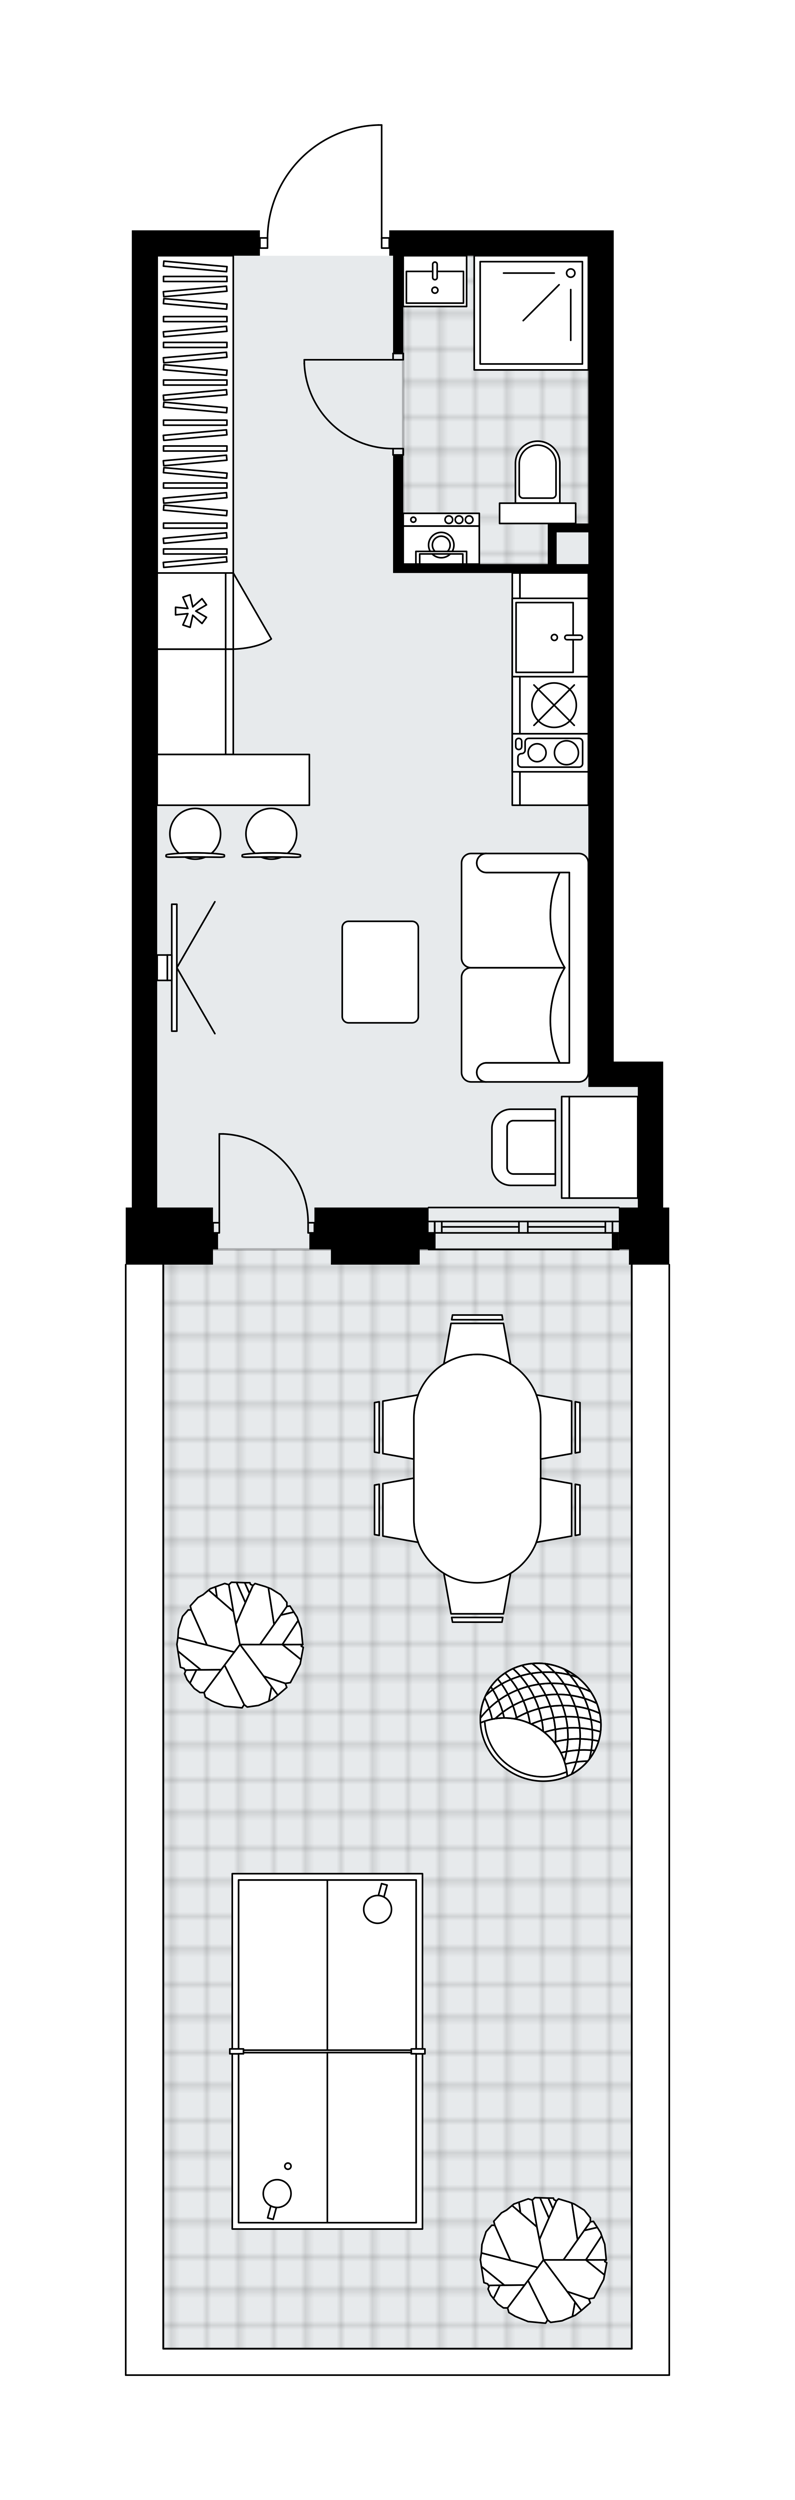 <ns0:svg xmlns:ns0="http://www.w3.org/2000/svg" xmlns:ns1="http://www.w3.org/1999/xlink" height="2000px" id="Layer_1" style="enable-background:new 0 0 636.42 2000;" version="1.1" viewBox="0 0 636.42 2000" width="636.42px" x="0px" y="0px" xml:space="preserve">
<ns0:style type="text/css">
	.st0{fill:none;}
	.st1{opacity:0.25;fill:none;stroke:#000000;stroke-width:0.4;stroke-miterlimit:10;}
	.st2{fill:#FFFFFF;}
	.st3{fill:#E7EAEC;}
	
		.st4{fill:url(#SVGID_1_);stroke:#000000;stroke-width:2;stroke-linecap:round;stroke-linejoin:round;stroke-miterlimit:10;stroke-opacity:0.25;}
	
		.st5{fill:url(#SVGID_00000130642887390460467170000002164246453335310478_);stroke:#000000;stroke-width:2;stroke-linecap:round;stroke-linejoin:round;stroke-miterlimit:10;stroke-opacity:0.25;}
	.st6{fill:none;stroke:#000000;stroke-width:1.3;stroke-linecap:round;stroke-linejoin:round;stroke-miterlimit:10;}
	.st7{fill:#FFFFFF;stroke:#000000;stroke-width:1.3;stroke-linecap:round;stroke-linejoin:round;stroke-miterlimit:10;}
	.st8{fill:none;stroke:#000000;stroke-width:1.3;stroke-linecap:round;stroke-linejoin:round;}
	.st9{fill:none;stroke:#000000;stroke-width:1.3;stroke-linecap:round;stroke-linejoin:round;stroke-dasharray:10.157,10.157;}
	.st10{fill:none;stroke:#000000;stroke-width:1.3;stroke-linecap:round;stroke-linejoin:round;stroke-dasharray:10.519,10.519;}
	.st11{font-family:'Arial-BoldMT';}
	.st12{font-size:53.21px;}
	.st13{font-size:55.498px;}
	.st14{font-family:'ArialMT';}
	.st15{font-size:40px;}
</ns0:style>
<ns0:pattern height="14.57" id="New_Pattern_Swatch_2" patternUnits="userSpaceOnUse" style="overflow:visible;" viewBox="7.49 -22.06 14.57 14.57" width="14.57" x="-4248.79" y="1218.3">
	<ns0:g>
		<ns0:rect class="st0" height="14.57" width="14.57" x="7.49" y="-22.06" />
		<ns0:g>
			<ns0:rect class="st1" height="7.29" width="7.29" x="14.77" y="-7.49" />
		</ns0:g>
		<ns0:g>
			<ns0:rect class="st1" height="7.29" width="7.29" x="0.2" y="-7.49" />
		</ns0:g>
		<ns0:g>
			<ns0:rect class="st1" height="7.29" width="7.29" x="22.06" y="-14.77" />
		</ns0:g>
		<ns0:g>
			<ns0:rect class="st1" height="7.29" width="7.29" x="7.49" y="-14.77" />
			<ns0:rect class="st1" height="7.29" width="7.29" x="14.77" y="-22.06" />
		</ns0:g>
		<ns0:g>
			<ns0:rect class="st1" height="7.29" width="7.29" x="0.2" y="-22.06" />
		</ns0:g>
		<ns0:g>
			<ns0:rect class="st1" height="7.29" width="7.29" x="22.06" y="-29.35" />
		</ns0:g>
		<ns0:g>
			<ns0:rect class="st1" height="7.29" width="7.29" x="7.49" y="-29.35" />
		</ns0:g>
	</ns0:g>
</ns0:pattern>
<ns0:path class="st2" d="M536.42,1899.99  C536.42,1899.99,536.42,1899.99,536.42,1899.99C536.42,1899.99,536.42,1900,536.42,1899.99v0.01c0,0.36-0.29,0.65-0.65,0.65  c-0.01,0-0.03-0.01-0.04-0.01H100.69c-0.01,0-0.02,0.01-0.04,0.01c-0.36,0-0.65-0.29-0.65-0.65v-888.34c0-0.36,0.29-0.65,0.65-0.65  c0,0,0,0,0,0v-45.05h4.87v-761.4v-20.3h61.93h40.61v5.44h5.48c0.42-23.46,9.59-45.58,25.97-62.45  c16.77-17.27,39.26-27.18,63.33-27.89c0.01,0,0.01,0,0.02,0h2.66c0.36,0,0.65,0.29,0.65,0.65v89.69h5.44v-5.44H491.3v20.3v644.66  h19.29h20.3v116.75h4.87v33.52h0v11.53c0.36,0,0.65,0.29,0.65,0.65V1899.99z" id="background" />
<ns0:g id="floor">
	<ns0:polygon class="st3" points="471.01,869.56 471.01,204.61 125.83,204.61 125.83,869.56 125.83,966.01 471.01,966.01 510.6,966.01    510.6,869.56  " />
	<ns0:rect class="st3" height="919.03" width="375.02" x="130.7" y="959.83" />
	<ns0:pattern id="SVGID_1_" patternTransform="matrix(3.581 0 0 3.634 8907.8 18773.455)" ns1:href="#New_Pattern_Swatch_2">
	</ns0:pattern>
	<ns0:polygon class="st4" points="443.71,422.37 471,422.37 471,204.61 322.78,204.61 322.78,451.3 443.71,451.3  " />
	
		<ns0:pattern id="SVGID_00000155111320296456161550000012609940065618046141_" patternTransform="matrix(3.581 0 0 3.634 8907.8 18773.455)" ns1:href="#New_Pattern_Swatch_2">
	</ns0:pattern>
	
		<ns0:rect height="879.37" style="fill:url(#SVGID_00000155111320296456161550000012609940065618046141_);stroke:#000000;stroke-width:2;stroke-linecap:round;stroke-linejoin:round;stroke-miterlimit:10;stroke-opacity:0.25;" width="375.02" x="130.7" y="999.48" />
	<ns0:g id="LWPOLYLINE_00000043423845398496019030000007467396611585077645_">
		<ns0:line class="st6" x1="535.77" x2="535.77" y1="1900" y2="1011.66" />
	</ns0:g>
	<ns0:g id="LWPOLYLINE_00000038376264885969688220000002234150956865320353_">
		<ns0:polyline class="st6" points="505.72,1011.66 505.72,1878.85 130.7,1878.85 130.7,1011.66   " />
	</ns0:g>
	<ns0:g id="LWPOLYLINE_00000114039008744587637120000005922487160171390624_">
		<ns0:line class="st6" x1="100.65" x2="100.65" y1="1011.66" y2="1900" />
	</ns0:g>
	<ns0:g id="LWPOLYLINE_00000011710110796911645200000009257494247837734834_">
		<ns0:line class="st6" x1="535.77" x2="100.66" y1="1899.99" y2="1899.99" />
	</ns0:g>
	<ns0:g id="LWPOLYLINE_00000178171737645162355230000018222376680065729947_">
		<ns0:rect class="st6" height="5.08" width="8.12" x="314.66" y="282.73" />
	</ns0:g>
	<ns0:g id="LWPOLYLINE_00000065770230734927369080000015754625131953117073_">
		<ns0:rect class="st6" height="5.08" width="8.12" x="314.66" y="358.87" />
	</ns0:g>
	<ns0:g id="LINE_00000150808531005546898960000005712910033834119356_">
		<ns0:line class="st6" x1="314.66" x2="322.78" y1="282.73" y2="282.73" />
	</ns0:g>
	<ns0:g id="LINE_00000133486859393572718630000008205451255571775134_">
		<ns0:line class="st6" x1="314.66" x2="322.78" y1="363.94" y2="363.94" />
	</ns0:g>
	<ns0:g id="LINE_00000078767273879339608110000007013290705310207877_">
		<ns0:line class="st6" x1="314.66" x2="243.59" y1="287.8" y2="287.8" />
	</ns0:g>
	<ns0:g id="ARC_00000065049228753167067520000004279710092822989704_">
		<ns0:path class="st6" d="M314.66,358.87c-38.06-0.03-69.37-29.99-71.06-68.02" />
	</ns0:g>
	<ns0:g id="LINE_00000003806696461001388430000009686432548315762818_">
		<ns0:line class="st6" x1="243.59" x2="243.59" y1="287.8" y2="290.85" />
	</ns0:g>
	<ns0:g id="LWPOLYLINE_00000124139035720261490250000008379982940928261006_">
		<ns0:rect class="st6" height="8.12" width="6.09" x="208.06" y="190.34" />
	</ns0:g>
	<ns0:g id="LWPOLYLINE_00000157270510210834152930000007202461333901228456_">
		<ns0:rect class="st6" height="8.12" width="6.09" x="305.52" y="190.34" />
	</ns0:g>
	<ns0:g id="LWPOLYLINE_00000170248877602922370620000009351631119934579853_">
		<ns0:path class="st6" d="M302.86,100c-49.41,1.46-88.71,41.94-88.71,91.37" />
	</ns0:g>
	<ns0:g id="LINE_00000179633719930710327500000001322308790445801601_">
		<ns0:line class="st6" x1="305.52" x2="305.52" y1="191.37" y2="100" />
	</ns0:g>
	<ns0:g id="LINE_00000063594183871781171070000003278338222827743898_">
		<ns0:line class="st6" x1="305.52" x2="302.86" y1="100" y2="100" />
	</ns0:g>
	<ns0:g id="LWPOLYLINE_00000057146840046360557670000006126533603585958319_">
		<ns0:rect class="st6" height="8.12" width="5.08" x="170.5" y="978.14" />
	</ns0:g>
	<ns0:g id="LWPOLYLINE_00000027600267475864622170000017153817847674949784_">
		<ns0:rect class="st6" height="8.12" width="5.08" x="246.64" y="978.14" />
	</ns0:g>
	<ns0:g id="LINE_00000033365451373068871280000006440750304712638630_">
		<ns0:line class="st6" x1="170.5" x2="170.5" y1="978.14" y2="986.26" />
	</ns0:g>
	<ns0:g id="LINE_00000017477388367320591280000001704615697334820521_">
		<ns0:line class="st6" x1="251.71" x2="251.71" y1="978.14" y2="986.26" />
	</ns0:g>
	<ns0:g id="LINE_00000063615767663142659140000005314818437085821613_">
		<ns0:line class="st6" x1="175.57" x2="175.57" y1="978.14" y2="907.08" />
	</ns0:g>
	<ns0:g id="ARC_00000003104708941434492090000009639547488066355631_">
		<ns0:path class="st6" d="M178.62,907.08c38.03,1.69,67.99,33,68.02,71.06" />
	</ns0:g>
	<ns0:g id="LINE_00000044179048841269095280000017250537437117563280_">
		<ns0:line class="st6" x1="175.57" x2="178.62" y1="907.08" y2="907.08" />
	</ns0:g>
	<ns0:g id="LINE_00000002345872031383634160000016897317623747166648_">
		<ns0:line class="st6" x1="343.08" x2="495.36" y1="965.96" y2="965.96" />
	</ns0:g>
	<ns0:g id="LINE_00000033330228258246810830000012240200731275662982_">
		<ns0:line class="st6" x1="495.36" x2="422.53" y1="986.26" y2="986.26" />
	</ns0:g>
	<ns0:g id="LINE_00000108284162497718674570000008362804169085251756_">
		<ns0:line class="st6" x1="415.42" x2="343.08" y1="986.26" y2="986.26" />
	</ns0:g>
	<ns0:g id="LINE_00000067936282017376379200000016497982975109142145_">
		<ns0:line class="st6" x1="347.98" x2="347.98" y1="977.13" y2="986.26" />
	</ns0:g>
	<ns0:g id="LINE_00000023966341896673169600000017939706358140008589_">
		<ns0:line class="st6" x1="490.29" x2="490.29" y1="977.13" y2="986.26" />
	</ns0:g>
	<ns0:g id="LINE_00000174571709704734173380000007036881198199980935_">
		<ns0:line class="st6" x1="495.36" x2="422.53" y1="977.13" y2="977.13" />
	</ns0:g>
	<ns0:g id="LINE_00000016793614825960676570000009549249013283882635_">
		<ns0:line class="st6" x1="415.42" x2="343.08" y1="977.13" y2="977.13" />
	</ns0:g>
	<ns0:g id="LINE_00000075146516945686756480000017621416044089572493_">
		<ns0:line class="st6" x1="415.42" x2="353.66" y1="981.44" y2="981.44" />
	</ns0:g>
	<ns0:g id="LINE_00000144308833950184496570000016431901267193432740_">
		<ns0:line class="st6" x1="484.6" x2="422.53" y1="981.44" y2="981.44" />
	</ns0:g>
	<ns0:g id="LINE_00000119096057149285243600000017224787045269423784_">
		<ns0:line class="st6" x1="484.6" x2="484.6" y1="986.26" y2="977.13" />
	</ns0:g>
	<ns0:g id="LINE_00000068677088369350238450000016532802997138293379_">
		<ns0:line class="st6" x1="347.98" x2="347.98" y1="977.13" y2="986.26" />
	</ns0:g>
	<ns0:g id="LINE_00000153672542631426013660000000357672392245267082_">
		<ns0:line class="st6" x1="353.66" x2="353.66" y1="986.26" y2="977.13" />
	</ns0:g>
	<ns0:g id="LINE_00000183215607034465812560000010330171148870839430_">
		<ns0:line class="st6" x1="422.53" x2="422.53" y1="977.13" y2="986.26" />
	</ns0:g>
	<ns0:g id="LINE_00000012454733975198216210000007415699924445984957_">
		<ns0:line class="st6" x1="422.53" x2="415.42" y1="986.26" y2="986.26" />
	</ns0:g>
	<ns0:g id="LINE_00000142140070350219875270000007688134180689717893_">
		<ns0:line class="st6" x1="415.42" x2="415.42" y1="986.26" y2="977.13" />
	</ns0:g>
	<ns0:g id="LINE_00000166652387400768806450000006024826098598504354_">
		<ns0:line class="st6" x1="415.42" x2="422.53" y1="977.13" y2="977.13" />
	</ns0:g>
	<ns0:g id="LINE_00000098925361135161872080000005058481457606829977_">
		<ns0:line class="st6" x1="495.36" x2="343.08" y1="999.48" y2="999.48" />
	</ns0:g>
	<ns0:path d="M535.77,965.96h-4.87V849.21h-20.3H491.3V204.56v-20.3H311.61v20.3h3.05v78.17h8.12v-78.17H471v214.21h-25.38h-7.11v32.49   H322.78v-87.31h-8.12v87.31v7.11H471v411.16h20.3h19.29v96.44h-15.23v33.52h8.12v12.18h32.28v-12.18h0V965.96z M471,451.25h-25.38   v-25.38H471V451.25z" />
	<ns0:rect height="13.18" width="5.58" x="489.78" y="986.28" />
	<ns0:polygon points="343.08,965.96 251.71,965.96 251.71,986.26 247.65,986.26 247.65,999.48 251.71,999.48 264.91,999.48    264.91,1011.66 335.98,1011.66 335.98,999.48 343.08,999.48 348.67,999.48 348.67,986.28 343.08,986.28  " />
	<ns0:polygon points="105.52,184.25 105.52,204.56 105.52,965.96 100.65,965.96 100.65,1011.66 170.5,1011.66 170.5,999.48    174.56,999.48 174.56,986.26 170.5,986.26 170.5,965.96 125.83,965.96 125.83,204.56 167.45,204.56 208.06,204.56 208.06,184.25    167.45,184.25  " />
</ns0:g>
<ns0:g id="mebel">
	<ns0:g>
		<ns0:g>
			<ns0:g>
				<ns0:g>
					<ns0:path class="st7" d="M444.56,939.12h-33.5c-2.8,0-5.08-2.27-5.08-5.08v-32.49c0-2.8,2.27-5.08,5.08-5.08h33.5v-9.14h-35.54       c-8.4,0-15.22,6.81-15.22,15.22v30.48c0,8.4,6.81,15.22,15.22,15.22h35.54V939.12z" />
				</ns0:g>
				<ns0:path class="st7" d="M405.98,901.56v32.49c0,2.8,2.27,5.08,5.08,5.08h33.5v-42.64h-33.5      C408.25,896.48,405.98,898.76,405.98,901.56z" />
			</ns0:g>
		</ns0:g>
		<ns0:g>
			
				<ns0:rect class="st7" height="54.82" transform="matrix(-3.372965e-11 1 -1 -3.372965e-11 1400.936 434.668)" width="81.22" x="442.53" y="890.39" />
			
				<ns0:rect class="st7" height="6.09" transform="matrix(-3.372965e-11 1 -1 -3.372965e-11 1370.48 465.124)" width="81.22" x="412.07" y="914.76" />
		</ns0:g>
	</ns0:g>
	<ns0:g>
		<ns0:g>
			
				<ns0:rect class="st7" height="54.82" transform="matrix(-1.278400e-09 1 -1 -1.278400e-09 714.65 408.173)" width="84.26" x="111.11" y="534" />
			
				<ns0:rect class="st7" height="6.09" transform="matrix(-8.245486e-10 1 -1 -8.245486e-10 745.107 377.717)" width="84.26" x="141.56" y="558.37" />
		</ns0:g>
	</ns0:g>
	<ns0:g>
		<ns0:rect class="st7" height="253.8" width="60.91" x="125.83" y="204.57" />
		<ns0:g>
			<ns0:rect class="st7" height="4.03" width="50.76" x="130.9" y="221.16" />
			
				<ns0:rect class="st7" height="4.03" transform="matrix(0.996 0.087 -0.087 0.996 19.174 -12.81)" width="50.76" x="130.9" y="211.16" />
			
				<ns0:rect class="st7" height="4.03" transform="matrix(0.996 0.087 -0.087 0.996 21.788 -12.696)" width="50.76" x="130.9" y="241.14" />
			
				<ns0:rect class="st7" height="4.03" transform="matrix(0.996 -0.087 0.087 0.996 -19.727 14.508)" width="50.76" x="130.9" y="231.15" />
			<ns0:rect class="st7" height="4.03" width="50.76" x="130.9" y="253.25" />
			<ns0:rect class="st7" height="4.03" width="50.76" x="130.9" y="273.91" />
			
				<ns0:rect class="st7" height="4.03" transform="matrix(0.996 -0.087 0.087 0.996 -22.524 14.63)" width="50.76" x="130.9" y="263.25" />
			<ns0:rect class="st7" height="4.03" width="50.76" x="130.9" y="304.01" />
			
				<ns0:rect class="st7" height="4.03" transform="matrix(0.996 0.087 -0.087 0.996 26.396 -12.495)" width="50.76" x="130.9" y="294.02" />
			
				<ns0:rect class="st7" height="4.03" transform="matrix(0.996 -0.087 0.087 0.996 -24.335 14.71)" width="50.76" x="130.9" y="284.02" />
			
				<ns0:rect class="st7" height="4.03" transform="matrix(0.996 0.087 -0.087 0.996 29.009 -12.38)" width="50.76" x="130.9" y="324" />
			
				<ns0:rect class="st7" height="4.03" transform="matrix(0.996 -0.087 0.087 0.996 -26.948 14.824)" width="50.76" x="130.9" y="314" />
			<ns0:rect class="st7" height="4.03" width="50.76" x="130.9" y="336.11" />
			<ns0:rect class="st7" height="4.03" width="50.76" x="130.9" y="356.77" />
			
				<ns0:rect class="st7" height="4.03" transform="matrix(0.996 -0.087 0.087 0.996 -29.746 14.946)" width="50.76" x="130.9" y="346.1" />
			<ns0:rect class="st7" height="4.03" width="50.76" x="130.9" y="386.38" />
			
				<ns0:rect class="st7" height="4.03" transform="matrix(0.996 0.087 -0.087 0.996 33.575 -12.181)" width="50.76" x="130.9" y="376.39" />
			
				<ns0:rect class="st7" height="4.03" transform="matrix(0.996 -0.087 0.087 0.996 -31.514 15.023)" width="50.76" x="130.9" y="366.39" />
			
				<ns0:rect class="st7" height="4.03" transform="matrix(0.996 0.087 -0.087 0.996 36.188 -12.067)" width="50.76" x="130.9" y="406.37" />
			
				<ns0:rect class="st7" height="4.03" transform="matrix(0.996 -0.087 0.087 0.996 -34.127 15.137)" width="50.76" x="130.9" y="396.37" />
			<ns0:rect class="st7" height="4.03" width="50.76" x="130.9" y="418.48" />
			<ns0:rect class="st7" height="4.03" width="50.76" x="130.9" y="439.14" />
			
				<ns0:rect class="st7" height="4.03" transform="matrix(0.996 -0.087 0.087 0.996 -36.925 15.259)" width="50.76" x="130.9" y="428.47" />
			
				<ns0:rect class="st7" height="4.03" transform="matrix(0.996 -0.087 0.087 0.996 -38.604 15.332)" width="50.76" x="130.9" y="447.74" />
		</ns0:g>
	</ns0:g>
	<ns0:g>
		
			<ns0:rect class="st7" height="54.82" transform="matrix(-1.836970e-16 1 -1 -1.836970e-16 994.845 107.673)" width="185.78" x="350.69" y="523.85" />
		
			<ns0:rect class="st7" height="6.09" transform="matrix(-1.836970e-16 1 -1 -1.836970e-16 964.389 138.129)" width="185.78" x="320.24" y="548.21" />
	</ns0:g>
	<ns0:g>
		<ns0:path class="st7" d="M389.27,850.26L389.27,850.26c-4.21,0-7.61,3.41-7.61,7.61v0c0,4.21,3.41,7.61,7.61,7.61l0,0h-12.15    c-4.22,0-7.64-3.42-7.64-7.64v-76.08c0-4.21,3.44-7.65,7.65-7.65l75.04,0c0,0-23.1,34.34-4.05,76.14H389.27z" />
		<ns0:path class="st7" d="M389.27,697.98L389.27,697.98c-4.21,0-7.61-3.41-7.61-7.61l0,0c0-4.21,3.41-7.61,7.61-7.61l0,0h-12.15    c-4.22,0-7.64,3.42-7.64,7.64v76.08c0,4.21,3.44,7.65,7.65,7.65l75.04,0c0,0-23.1-34.34-4.05-76.14H389.27z" />
		<ns0:path class="st7" d="M463.38,865.49h-74.11c-4.21,0-7.61-3.41-7.61-7.61l0,0c0-4.21,3.41-7.61,7.61-7.61h66.5V697.98h-66.5    c-4.21,0-7.61-3.41-7.61-7.61v0c0-4.21,3.41-7.61,7.61-7.61h74.11c4.21,0,7.61,3.41,7.61,7.61v167.51    C471,862.06,467.57,865.49,463.38,865.49z" />
		<ns0:path class="st7" d="M448.12,697.98c-19.05,41.8,4.05,76.14,4.05,76.14v0c0,0-23.1,34.34-4.05,76.14h7.65V697.98L448.12,697.98z" />
	</ns0:g>
	<ns0:g>
		<ns0:g>
			<ns0:g id="LINE_00000021842049281264317350000011916151822116411302_">
				<ns0:path class="st7" d="M196.09,683.38c12.29-1.54,29.93-1.54,42.22,0c1.42,0.18,2.24,0.45,2.24,0.73v0.07v1      c0,0.3-1.59,0.55-3.55,0.55c-13.16-0.21-26.43-0.21-39.59,0c-1.96,0-3.55-0.25-3.55-0.55v-1v-0.07      C193.85,683.83,194.67,683.56,196.09,683.38z" />
			</ns0:g>
			<ns0:g>
				<ns0:path class="st7" d="M209.16,685.64c2.47,1.06,5.18,1.66,8.04,1.66s5.57-0.6,8.04-1.66C219.87,685.6,214.52,685.6,209.16,685.64      z" />
				<ns0:path class="st7" d="M204.26,682.65c8.28-0.54,17.59-0.54,25.86,0c4.5-3.72,7.37-9.35,7.37-15.65c0-11.21-9.09-20.3-20.3-20.3      c-11.21,0-20.3,9.09-20.3,20.3C196.89,673.29,199.76,678.92,204.26,682.65z" />
			</ns0:g>
		</ns0:g>
		<ns0:g>
			<ns0:g id="LINE_00000109713721753923462310000001914811971804977798_">
				<ns0:path class="st7" d="M135.18,683.38c12.29-1.54,29.93-1.54,42.22,0c1.42,0.18,2.24,0.45,2.24,0.73v0.07v1      c0,0.3-1.59,0.55-3.55,0.55c-13.16-0.21-26.43-0.21-39.59,0c-1.96,0-3.55-0.25-3.55-0.55v-1v-0.07      C132.93,683.83,133.76,683.56,135.18,683.38z" />
			</ns0:g>
			<ns0:g>
				<ns0:path class="st7" d="M148.25,685.64c2.47,1.06,5.18,1.66,8.04,1.66c2.86,0,5.57-0.6,8.04-1.66      C158.96,685.6,153.61,685.6,148.25,685.64z" />
				<ns0:path class="st7" d="M143.35,682.65c8.28-0.54,17.59-0.54,25.86,0c4.5-3.72,7.37-9.35,7.37-15.65c0-11.21-9.09-20.3-20.3-20.3      c-11.21,0-20.3,9.09-20.3,20.3C135.98,673.29,138.85,678.92,143.35,682.65z" />
			</ns0:g>
		</ns0:g>
		
			<ns0:rect class="st7" height="40.61" transform="matrix(-1 -8.983360e-11 8.983360e-11 -1 373.481 1247.694)" width="121.82" x="125.83" y="603.54" />
	</ns0:g>
	<ns0:g>
		<ns0:g>
			<ns0:g id="LINE_00000118378966015681028350000001488113391672785037_">
				<ns0:line class="st7" x1="141.56" x2="172.02" y1="774.12" y2="721.37" />
			</ns0:g>
			<ns0:g id="LINE_00000144323973318653190510000013991901262448297132_">
				<ns0:line class="st7" x1="141.56" x2="172.02" y1="774.12" y2="826.87" />
			</ns0:g>
		</ns0:g>
		
			<ns0:rect class="st7" height="101.52" transform="matrix(-1 -1.224647e-16 1.224647e-16 -1 279.066 1548.233)" width="4.06" x="137.5" y="723.36" />
		<ns0:rect class="st7" height="20.3" width="3.55" x="133.95" y="763.96" />
		
			<ns0:rect class="st7" height="20.3" transform="matrix(-1 -1.224647e-16 1.224647e-16 -1 259.777 1548.233)" width="8.12" x="125.83" y="763.96" />
	</ns0:g>
	<ns0:g>
		<ns0:path class="st7" d="M334.88,813.2v-71.18c0-2.77-2.25-5.02-5.02-5.02h-50.87c-2.77,0-5.02,2.25-5.02,5.02v71.18    c0,2.77,2.25,5.02,5.02,5.02h50.87C332.63,818.22,334.88,815.97,334.88,813.2z" />
	</ns0:g>
	<ns0:g id="LWPOLYLINE_00000155144603635355957870000012090505339905141657_">
		<ns0:rect class="st7" height="30.46" width="60.91" x="410.08" y="586.95" />
	</ns0:g>
	<ns0:g id="LWPOLYLINE_00000174577460044028968960000018012695094179634310_">
		<ns0:rect class="st7" height="45.68" width="60.91" x="410.08" y="541.27" />
	</ns0:g>
	<ns0:g id="LWPOLYLINE_00000005989785781825976730000005603934172675822501_">
		<ns0:rect class="st7" height="62.63" width="60.91" x="410.09" y="478.64" />
	</ns0:g>
	<ns0:g id="SPLINE_00000034071040851342036530000005993135365574213248_">
		<ns0:path class="st6" d="M463.53,590.65h-40.28c-1.59,0-2.88,1.29-2.88,2.88v6.46c0,1.59-1.29,2.88-2.88,2.88l0,0    c-1.59,0-2.88,1.29-2.88,2.88v5.05c0,1.59,1.29,2.88,2.88,2.88h46.04c1.59,0,2.88-1.29,2.88-2.88v-17.26    C466.41,591.94,465.12,590.65,463.53,590.65z" />
	</ns0:g>
	<ns0:g id="CIRCLE_00000119822546611187349230000006352408164471360687_">
		<ns0:circle class="st6" cx="453.46" cy="602.16" r="9.59" />
	</ns0:g>
	<ns0:g id="CIRCLE_00000054263642714546201270000008291152940378297501_">
		<ns0:circle class="st6" cx="429.96" cy="602.16" r="7.17" />
	</ns0:g>
	<ns0:g id="SPLINE_00000018217033477548618110000017161804777237375121_">
		<ns0:path class="st6" d="M412.86,597.18v-4.13c0-1.32,1.07-2.4,2.4-2.4l0,0c1.32,0,2.4,1.07,2.4,2.4v4.13c0,1.32-1.07,2.4-2.4,2.4l0,0    C413.94,599.58,412.86,598.51,412.86,597.18z" />
	</ns0:g>
	<ns0:g id="LINE_00000023274904327138352720000008726909724785779845_">
		<ns0:line class="st6" x1="416.18" x2="416.18" y1="541.27" y2="586.95" />
	</ns0:g>
	<ns0:g id="LINE_00000182490574869066596770000006103800428630549143_">
		<ns0:line class="st6" x1="459.74" x2="427.43" y1="547.96" y2="580.26" />
	</ns0:g>
	<ns0:g id="LINE_00000061454080896433954040000001868887015973422756_">
		<ns0:line class="st6" x1="459.74" x2="427.43" y1="580.26" y2="547.96" />
	</ns0:g>
	<ns0:g id="CIRCLE_00000102518583956993459070000005439534586795543464_">
		<ns0:circle class="st6" cx="443.59" cy="564.11" r="17.77" />
	</ns0:g>
	<ns0:g id="LWPOLYLINE_00000038402117958784269500000008743074590801864841_">
		<ns0:polyline class="st6" points="458.81,511.74 458.81,537.86 413.13,537.86 413.13,482.02 458.81,482.02 458.81,508.15   " />
	</ns0:g>
	<ns0:g id="SPLINE_00000143590191106980900370000017885892114805860512_">
		<ns0:path class="st6" d="M452.14,509.94L452.14,509.94c0-0.99,0.8-1.8,1.8-1.8h10.53c0.99,0,1.8,0.8,1.8,1.8l0,0    c0,0.99-0.8,1.8-1.8,1.8h-10.53C452.95,511.74,452.14,510.93,452.14,509.94z" />
	</ns0:g>
	<ns0:g id="CIRCLE_00000102534326546123283550000015772042525272249510_">
		<ns0:circle class="st6" cx="443.78" cy="509.94" r="2.39" />
	</ns0:g>
	<ns0:g>
		
			<ns0:rect class="st7" height="54.82" transform="matrix(4.497275e-11 -1 1 4.497275e-11 -335.586 642.063)" width="60.91" x="122.78" y="461.41" />
		
			<ns0:rect class="st7" height="6.09" transform="matrix(4.497275e-11 -1 1 4.497275e-11 -305.13 672.519)" width="60.91" x="153.24" y="485.78" />
		<ns0:polygon class="st7" points="150.4,490.88 140.55,491.87 140.55,485.78 150.4,486.76 146.42,477.7 152.21,475.81 154.32,485.49     161.71,478.9 165.3,483.83 156.74,488.82 165.3,493.82 161.71,498.75 154.32,492.16 152.21,501.83 146.42,499.95   " />
		<ns0:path class="st7" d="M186.74,458.37l30.46,52.75c0,0-8.57,7.35-30.46,8.16V458.37z" />
	</ns0:g>
	<ns0:g id="LWPOLYLINE_00000132793978900362070590000015444151011176686224_">
		<ns0:rect class="st7" height="40.61" width="50.76" x="322.78" y="204.56" />
	</ns0:g>
	<ns0:g id="LWPOLYLINE_00000046325298754131769830000006665275711288433287_">
		<ns0:rect class="st7" height="91.37" width="91.37" x="379.63" y="204.56" />
	</ns0:g>
	<ns0:g id="SPLINE_00000035532985841553067840000012914253678714390163_">
		<ns0:path class="st7" d="M430.39,352.91L430.39,352.91c9.81,0,17.77,7.95,17.77,17.77l0,31.84l-35.53,0l0-31.84    C412.62,360.86,420.58,352.91,430.39,352.91z" />
	</ns0:g>
	<ns0:g id="LWPOLYLINE_00000020371385486065475400000002664469067444773307_">
		<ns0:rect class="st7" height="16.24" width="60.91" x="399.93" y="402.52" />
	</ns0:g>
	<ns0:g id="LWPOLYLINE_00000183949539938693364960000014174451745062866061_">
		<ns0:rect class="st7" height="30.46" width="60.91" x="322.78" y="420.8" />
	</ns0:g>
	<ns0:g id="LWPOLYLINE_00000118371657467588507870000010800399172565259398_">
		<ns0:rect class="st7" height="10.15" width="60.91" x="322.78" y="410.64" />
	</ns0:g>
	<ns0:g id="LWPOLYLINE_00000003815170297571574340000008179107570410310285_">
		<ns0:polyline class="st6" points="346.37,217.11 325.33,217.11 325.33,242.49 371.01,242.49 371.01,217.11 349.97,217.11   " />
	</ns0:g>
	<ns0:g id="SPLINE_00000060733524188445136470000016791853287532004796_">
		<ns0:path class="st6" d="M348.17,223.78L348.17,223.78c0.99,0,1.8-0.8,1.8-1.8v-10.53c0-0.99-0.8-1.8-1.8-1.8l0,0    c-0.99,0-1.8,0.8-1.8,1.8v10.53C346.37,222.98,347.18,223.78,348.17,223.78z" />
	</ns0:g>
	<ns0:g id="CIRCLE_00000148626486110323383780000018384565642815892654_">
		<ns0:circle class="st6" cx="348.17" cy="232.14" r="2.39" />
	</ns0:g>
	<ns0:g id="ELLIPSE_00000149373212956485413970000016504828003156782485_">
		<ns0:circle class="st6" cx="456.9" cy="218.45" r="3.33" />
	</ns0:g>
	<ns0:g id="LINE_00000089567456884015816450000003733510046858237362_">
		<ns0:line class="st6" x1="456.9" x2="456.9" y1="231.65" y2="272.26" />
	</ns0:g>
	<ns0:g id="LINE_00000113344848018199225650000003811045170270675644_">
		<ns0:line class="st6" x1="447.57" x2="418.85" y1="227.78" y2="256.5" />
	</ns0:g>
	<ns0:g id="LINE_00000008846889048699476940000015831698920068472759_">
		<ns0:line class="st6" x1="443.7" x2="403.09" y1="218.45" y2="218.45" />
	</ns0:g>
	<ns0:g id="LWPOLYLINE_00000031923207377177440450000007860761074768497852_">
		<ns0:rect class="st6" height="81.85" width="81.85" x="384.39" y="209.32" />
	</ns0:g>
	<ns0:g id="SPLINE_00000021840336080200591390000001087082810629996700_">
		<ns0:path class="st6" d="M430.39,356.06L430.39,356.06c8.13,0,14.72,6.59,14.72,14.72v24.63c0,1.68-1.36,3.05-3.05,3.05h-23.35    c-1.68,0-3.05-1.36-3.05-3.05v-24.63C415.67,362.65,422.26,356.06,430.39,356.06z" />
	</ns0:g>
	<ns0:g id="CIRCLE_00000099626566352938219930000008537199538165254073_">
		<ns0:circle class="st6" cx="330.9" cy="415.72" r="2.03" />
	</ns0:g>
	<ns0:g id="CIRCLE_00000026123970114557728580000017196199861902127532_">
		<ns0:circle class="st6" cx="359.32" cy="415.72" r="3.05" />
	</ns0:g>
	<ns0:g id="CIRCLE_00000016793601651764854060000013592569184020678555_">
		<ns0:circle class="st6" cx="367.45" cy="415.72" r="3.05" />
	</ns0:g>
	<ns0:g id="CIRCLE_00000012442560390087524830000006259723639587257784_">
		<ns0:circle class="st6" cx="375.57" cy="415.72" r="3.05" />
	</ns0:g>
	<ns0:g id="ARC_00000024681830058281832110000012001326226249170080_">
		<ns0:path class="st6" d="M362.03,441.1c2.8-4.86,1.14-11.06-3.72-13.87c-4.86-2.8-11.06-1.14-13.87,3.72c-1.81,3.14-1.81,7.01,0,10.15    " />
	</ns0:g>
	<ns0:g id="ARC_00000144300591721920691750000011358066437065576376_">
		<ns0:path class="st6" d="M345.98,443.13c3.92,4,10.35,4.07,14.36,0.14c0.05-0.05,0.1-0.1,0.14-0.14" />
	</ns0:g>
	<ns0:g id="ARC_00000088093129243494296010000016216397357129785785_">
		<ns0:path class="st6" d="M358.21,441.1c2.8-2.75,2.85-7.25,0.1-10.05c-2.75-2.8-7.25-2.85-10.05-0.1c-2.8,2.75-2.85,7.25-0.1,10.05    c0.03,0.03,0.07,0.07,0.1,0.1" />
	</ns0:g>
	<ns0:g id="LWPOLYLINE_00000123427340598315799100000002031154963920574605_">
		<ns0:polygon class="st6" points="370.49,441.1 373.54,441.1 373.54,443.13 373.54,451.25 370.49,451.25 370.49,443.13 335.98,443.13     335.98,451.25 332.93,451.25 332.93,443.13 332.93,441.1 335.98,441.1   " />
	</ns0:g>
	<ns0:g>
		<ns0:polygon class="st7" points="460.53,1162.28 464.28,1161.62 464.28,1122.02 460.53,1121.36   " />
		<ns0:polygon class="st7" points="402.51,1055.71 401.85,1051.96 362.25,1051.96 361.59,1055.71   " />
		<ns0:polygon class="st7" points="361.59,1293.9 362.25,1297.65 401.85,1297.65 402.51,1293.9   " />
		<ns0:path class="st7" d="M361.07,1290.97h41.96l6.36-35.86c0.83-4.66-2.76-8.94-7.5-8.94h-39.69c-4.74,0-8.33,4.28-7.5,8.95    L361.07,1290.97z" />
		<ns0:polygon class="st7" points="460.53,1228.27 464.28,1227.6 464.28,1188.01 460.53,1187.35   " />
		<ns0:polygon class="st7" points="303.57,1187.35 299.82,1188.01 299.82,1227.6 303.57,1228.27   " />
		<ns0:polygon class="st7" points="303.57,1121.36 299.82,1122.02 299.82,1161.62 303.57,1162.28   " />
		<ns0:path class="st7" d="M331.29,1215.42v-81.22c0-28.03,22.73-50.76,50.76-50.76h0c28.03,0,50.76,22.73,50.76,50.76v81.22    c0,28.03-22.73,50.76-50.76,50.76h0C354.02,1266.18,331.29,1243.46,331.29,1215.42z" />
		<ns0:path class="st7" d="M331.29,1215.42v-32.99l-24.78,4.4v41.96l28.27,5.01C332.55,1228.1,331.29,1221.91,331.29,1215.42z" />
		<ns0:path class="st7" d="M382.05,1083.45L382.05,1083.45c9.83,0,18.97,2.84,26.74,7.67l-5.76-32.47h-41.96l-5.76,32.47    C363.08,1086.28,372.22,1083.45,382.05,1083.45z" />
		<ns0:path class="st7" d="M331.29,1134.21c0-6.49,1.26-12.68,3.49-18.38l-28.27,5.01v41.96l24.78,4.4V1134.21z" />
		<ns0:path class="st7" d="M432.81,1134.21v32.99l24.79-4.4v-41.96l-28.27-5.01C431.55,1121.53,432.81,1127.71,432.81,1134.21z" />
		<ns0:path class="st7" d="M432.81,1215.42c0,6.49-1.26,12.68-3.49,18.38l28.27-5.01v-41.96l-24.79-4.4V1215.42z" />
	</ns0:g>
	<ns0:g>
		<ns0:path class="st7" d="M430.25,1381.84c-14.51-8.92-31.62-9.74-45.65-3.65c0.9,15.27,9.35,30.16,23.86,39.09    c14.51,8.92,31.62,9.74,45.65,3.65C453.2,1405.66,444.76,1390.76,430.25,1381.84z" />
		<ns0:path class="st7" d="M430.25,1381.84c14.51,8.92,22.96,23.82,23.86,39.09c8.23-3.57,15.41-9.51,20.37-17.59    c13.44-21.85,5.67-51.05-17.35-65.21c-23.02-14.16-52.58-7.92-66.02,13.94c-4.97,8.08-7.03,17.16-6.5,26.12    C398.63,1372.1,415.74,1372.92,430.25,1381.84z" />
		<ns0:path class="st7" d="M453.77,1417.43l-3.4,1.2c-13.01,4.83-27.84,3.29-40.12-4.26c-12.28-7.55-20.34-20.09-21.9-33.88l-0.39-3.61" />
		<ns0:path class="st7" d="M456.8,1356.17c-1.55-3.16-3.3-6.18-5.22-9.03c-3.41-0.43-6.89-0.63-10.41-0.58c1.94,2.8,3.72,5.77,5.3,8.89    C449.97,1355.46,453.43,1355.7,456.8,1356.17z" />
		<ns0:path class="st7" d="M444.7,1393.28c-0.03,0.55-0.08,1.11-0.12,1.67c1.7,2.29,3.17,4.71,4.43,7.21c1.52-0.38,3.05-0.72,4.59-1    c0.56-3.23,0.89-6.46,1-9.66C451.29,1391.87,447.98,1392.46,444.7,1393.28z" />
		<ns0:path class="st7" d="M446.48,1355.45c-1.58-3.12-3.36-6.09-5.3-8.89c-3.15,0.04-6.33,0.29-9.51,0.73    c1.89,2.76,3.62,5.69,5.15,8.76C440.05,1355.64,443.28,1355.45,446.48,1355.45z" />
		<ns0:path class="st7" d="M436.81,1356.05c-1.54-3.07-3.26-6-5.15-8.76c-2.95,0.41-5.9,1-8.83,1.77c1.79,2.76,3.42,5.67,4.86,8.71    C430.72,1357.01,433.77,1356.44,436.81,1356.05z" />
		<ns0:path class="st7" d="M454.59,1391.49c3.29-0.37,6.58-0.52,9.83-0.47c0.09-2.94,0-5.85-0.26-8.72c-3.24-0.22-6.54-0.24-9.85-0.04    C454.6,1385.3,454.7,1388.38,454.59,1391.49z" />
		<ns0:path class="st7" d="M454.31,1382.26c3.31-0.2,6.61-0.18,9.85,0.04c-0.27-2.93-0.71-5.81-1.31-8.64c-3.27-0.35-6.6-0.49-9.97-0.41    C453.53,1376.2,454.02,1379.21,454.31,1382.26z" />
		<ns0:path class="st7" d="M427.7,1357.77c-1.44-3.04-3.07-5.95-4.86-8.71c-2.8,0.74-5.57,1.64-8.3,2.73c1.66,2.79,3.17,5.72,4.48,8.77    C421.87,1359.44,424.77,1358.52,427.7,1357.77z" />
		<ns0:path class="st7" d="M450.3,1364.34c3.43-0.01,6.82,0.21,10.14,0.65c-1.04-3.04-2.26-5.99-3.64-8.82    c-3.38-0.47-6.83-0.72-10.33-0.72C447.92,1358.3,449.21,1361.27,450.3,1364.34z" />
		<ns0:path class="st7" d="M452.88,1373.26c3.36-0.08,6.7,0.06,9.97,0.41c-0.63-2.96-1.44-5.86-2.4-8.68    c-3.32-0.44-6.71-0.66-10.14-0.65C451.33,1367.24,452.2,1370.21,452.88,1373.26z" />
		<ns0:path class="st7" d="M454.59,1391.49c-0.11,3.2-0.44,6.42-1,9.66c3.32-0.61,6.66-0.99,9.97-1.15c0.49-3.01,0.77-6,0.86-8.97    C461.17,1390.97,457.88,1391.12,454.59,1391.49z" />
		<ns0:path class="st7" d="M449,1402.15c1.1,2.18,2.03,4.42,2.78,6.7c0.76-2.57,1.36-5.14,1.81-7.7    C452.06,1401.43,450.53,1401.77,449,1402.15z" />
		<ns0:path class="st7" d="M444.56,1383.49c0.26,3.22,0.32,6.49,0.14,9.78c3.28-0.82,6.59-1.41,9.89-1.78c0.11-3.11,0-6.19-0.29-9.23    C451.07,1382.46,447.81,1382.87,444.56,1383.49z" />
		<ns0:path class="st7" d="M463.56,1400c3.29-0.16,6.55-0.11,9.76,0.14c0.47-2.78,0.75-5.56,0.88-8.31c-3.2-0.48-6.47-0.74-9.78-0.8    C464.33,1394,464.04,1397,463.56,1400z" />
		<ns0:path class="st7" d="M402.48,1369.72c-2.09,1.56-4.11,3.25-6.06,5.09c2.38-0.36,4.8-0.54,7.24-0.54    C403.31,1372.74,402.92,1371.22,402.48,1369.72z" />
		<ns0:path class="st7" d="M419.01,1360.56c-1.32-3.05-2.82-5.98-4.48-8.77c-2.68,1.06-5.32,2.29-7.9,3.7c1.52,2.87,2.86,5.88,4.02,8.98    C413.37,1362.97,416.17,1361.67,419.01,1360.56z" />
		<ns0:path class="st7" d="M406.63,1355.49c-2.61,1.42-5.15,3.03-7.62,4.82c1.35,3.03,2.52,6.17,3.47,9.41    c2.63-1.96,5.36-3.71,8.16-5.25C409.49,1361.37,408.14,1358.36,406.63,1355.49z" />
		<ns0:path class="st7" d="M403.66,1374.27c2.8,0,5.62,0.22,8.43,0.7c0.48-0.29,0.95-0.58,1.43-0.86c-0.75-3.3-1.72-6.52-2.87-9.63    c-2.8,1.54-5.53,3.29-8.16,5.25C402.92,1371.22,403.31,1372.74,403.66,1374.27z" />
		<ns0:path class="st7" d="M433.72,1376.2c0.54,2.89,0.91,5.83,1.11,8.81c0.32,0.24,0.63,0.49,0.94,0.74c2.91-0.94,5.85-1.69,8.8-2.26    c-0.26-3.18-0.73-6.31-1.39-9.38C440.01,1374.6,436.84,1375.3,433.72,1376.2z" />
		<ns0:path class="st7" d="M464.42,1391.03c3.31,0.06,6.58,0.32,9.78,0.8c0.13-2.74,0.1-5.46-0.08-8.15c-3.24-0.67-6.57-1.14-9.96-1.37    C464.42,1385.18,464.51,1388.09,464.42,1391.03z" />
		<ns0:path class="st7" d="M433.72,1376.2c-0.6-3.2-1.41-6.34-2.4-9.38c-3.03,0.8-6.04,1.79-9,2.99c0.83,2.89,1.48,5.86,1.95,8.88    c0.36,0.16,0.73,0.33,1.09,0.5C428.1,1378.02,430.89,1377.02,433.72,1376.2z" />
		<ns0:path class="st7" d="M433.72,1376.2c3.13-0.91,6.29-1.6,9.46-2.09c-0.67-3.11-1.53-6.16-2.57-9.12c-3.11,0.41-6.22,1.02-9.3,1.83    C432.31,1369.86,433.11,1373,433.72,1376.2z" />
		<ns0:path class="st7" d="M443.17,1374.11c3.24-0.5,6.48-0.78,9.7-0.86c-0.68-3.04-1.55-6.02-2.58-8.91c-3.21,0.01-6.45,0.22-9.69,0.65    C441.65,1367.95,442.51,1371,443.17,1374.11z" />
		<ns0:path class="st7" d="M444.56,1383.49c3.25-0.62,6.5-1.03,9.74-1.23c-0.29-3.05-0.77-6.06-1.43-9.01c-3.22,0.08-6.46,0.36-9.7,0.86    C443.83,1377.18,444.3,1380.31,444.56,1383.49z" />
		<ns0:path class="st7" d="M457.49,1419.29c4.9-2.62,9.33-6.13,13.02-10.49c-3.04,0.04-6.11,0.26-9.17,0.68    C460.32,1412.76,459.05,1416.04,457.49,1419.29z" />
		<ns0:path class="st7" d="M384.53,1374.43c2.2-2.86,4.55-5.47,7.02-7.86c-1.02-2.92-2.2-5.76-3.54-8.49    C385.8,1363.34,384.66,1368.87,384.53,1374.43z" />
		<ns0:path class="st7" d="M435.76,1385.76c2.92,2.37,5.51,5,7.77,7.84c0.39-0.1,0.78-0.22,1.17-0.32c0.18-3.3,0.13-6.56-0.14-9.78    C441.61,1384.06,438.67,1384.82,435.76,1385.76z" />
		<ns0:path class="st7" d="M430.25,1381.84c1.6,0.98,3.12,2.05,4.57,3.17c-0.19-2.98-0.56-5.92-1.11-8.81    c-2.82,0.82-5.61,1.82-8.36,2.99C427.01,1379.98,428.65,1380.85,430.25,1381.84z" />
		<ns0:path class="st7" d="M424.27,1378.69c-0.48-3.02-1.13-5.98-1.95-8.88c-2.99,1.22-5.93,2.64-8.79,4.29    c0.09,0.39,0.16,0.79,0.25,1.19C417.32,1376.03,420.84,1377.15,424.27,1378.69z" />
		<ns0:path class="st7" d="M413.52,1374.11c-0.48,0.28-0.95,0.57-1.43,0.86c0.56,0.1,1.12,0.21,1.68,0.33    C413.69,1374.9,413.61,1374.5,413.52,1374.11z" />
		<ns0:path class="st7" d="M444.57,1394.94c0.04-0.56,0.09-1.11,0.12-1.67c-0.39,0.1-0.78,0.21-1.17,0.32    C443.88,1394.04,444.24,1394.49,444.57,1394.94z" />
		<ns0:path class="st7" d="M440.61,1364.99c-1.08-3.09-2.36-6.07-3.79-8.94c-3.05,0.38-6.09,0.96-9.12,1.72    c1.38,2.91,2.6,5.93,3.61,9.04C434.39,1366.01,437.5,1365.4,440.61,1364.99z" />
		<ns0:path class="st7" d="M450.3,1364.34c-1.09-3.07-2.38-6.04-3.82-8.89c-3.2,0-6.43,0.19-9.66,0.6c1.44,2.87,2.71,5.86,3.79,8.94    C443.85,1364.57,447.09,1364.35,450.3,1364.34z" />
		<ns0:path class="st7" d="M419.01,1360.56c-2.84,1.11-5.64,2.41-8.37,3.91c1.16,3.12,2.13,6.33,2.87,9.63c2.86-1.65,5.8-3.08,8.79-4.29    C421.41,1366.63,420.3,1363.54,419.01,1360.56z" />
		<ns0:path class="st7" d="M431.31,1366.82c-1.02-3.12-2.23-6.14-3.61-9.04c-2.92,0.74-5.83,1.67-8.68,2.79    c1.29,2.98,2.39,6.07,3.3,9.25C425.27,1368.61,428.28,1367.61,431.31,1366.82z" />
		<ns0:path class="st7" d="M433.97,1337.77c-2.51-2.6-5.18-4.95-7.97-7c-2.8,0.26-5.55,0.76-8.23,1.49c2.48,1.96,4.85,4.14,7.09,6.54    C427.9,1338.28,430.94,1337.94,433.97,1337.77z" />
		<ns0:path class="st7" d="M473.31,1400.14c0.94,0.07,1.87,0.17,2.8,0.28c1.28-2.49,2.32-5.05,3.1-7.66c-1.65-0.37-3.32-0.68-5.01-0.93    C474.07,1394.59,473.78,1397.36,473.31,1400.14z" />
		<ns0:path class="st7" d="M471.71,1407.33c0.98-1.27,1.91-2.6,2.77-4c0.59-0.96,1.12-1.93,1.63-2.92c-0.93-0.11-1.86-0.2-2.8-0.28    C472.91,1402.54,472.38,1404.94,471.71,1407.33z" />
		<ns0:path class="st7" d="M422.83,1349.06c-1.92-2.96-4.02-5.74-6.28-8.31c-2.61,0.77-5.2,1.69-7.74,2.77    c2.06,2.58,3.98,5.35,5.71,8.27C417.26,1350.71,420.04,1349.8,422.83,1349.06z" />
		<ns0:path class="st7" d="M464.16,1382.31c3.39,0.23,6.72,0.69,9.96,1.37c-0.19-2.76-0.54-5.48-1.02-8.16    c-3.31-0.85-6.74-1.47-10.24-1.85C463.45,1376.5,463.89,1379.38,464.16,1382.31z" />
		<ns0:path class="st7" d="M474.11,1383.67c2.26,0.47,4.47,1.05,6.62,1.72c0.29-2.43,0.39-4.87,0.29-7.31c-2.55-1.01-5.2-1.87-7.93-2.57    C473.58,1378.2,473.93,1380.92,474.11,1383.67z" />
		<ns0:path class="st7" d="M414.53,1351.79c-1.74-2.92-3.65-5.68-5.71-8.27c-2.48,1.05-4.93,2.25-7.32,3.6    c1.87,2.64,3.58,5.43,5.13,8.36C409.21,1354.08,411.85,1352.85,414.53,1351.79z" />
		<ns0:path class="st7" d="M406.63,1355.49c-1.54-2.93-3.26-5.73-5.13-8.36c-2.4,1.36-4.75,2.87-7.02,4.54    c1.68,2.75,3.19,5.64,4.53,8.64C401.47,1358.52,404.02,1356.91,406.63,1355.49z" />
		<ns0:path class="st7" d="M473.09,1375.52c2.73,0.7,5.39,1.56,7.93,2.57c-0.1-2.51-0.4-5.01-0.91-7.48c-2.86-1.33-5.89-2.46-9.03-3.38    C471.9,1369.93,472.57,1372.7,473.09,1375.52z" />
		<ns0:path class="st7" d="M402.48,1369.72c-0.96-3.24-2.12-6.38-3.47-9.41c-2.59,1.88-5.08,3.96-7.46,6.26    c0.98,2.82,1.79,5.71,2.44,8.67c0.81-0.16,1.62-0.3,2.43-0.43C398.37,1372.98,400.4,1371.28,402.48,1369.72z" />
		<ns0:path class="st7" d="M394.48,1351.67c-1.96,1.44-3.86,3-5.69,4.68c-0.27,0.57-0.52,1.15-0.77,1.73c1.34,2.73,2.52,5.57,3.54,8.49    c2.38-2.29,4.87-4.38,7.46-6.26C397.67,1357.31,396.16,1354.42,394.48,1351.67z" />
		<ns0:path class="st7" d="M453.59,1401.15c-0.45,2.56-1.05,5.13-1.81,7.7c0.26,0.78,0.5,1.57,0.72,2.36c2.93-0.76,5.88-1.34,8.84-1.74    c0.97-3.16,1.71-6.32,2.22-9.48C460.24,1400.16,456.91,1400.54,453.59,1401.15z" />
		<ns0:path class="st7" d="M463.56,1400c-0.51,3.15-1.24,6.32-2.22,9.48c3.07-0.41,6.13-0.64,9.17-0.68c0.41-0.48,0.81-0.97,1.2-1.47    c0.67-2.4,1.2-4.8,1.6-7.19C470.11,1399.89,466.84,1399.84,463.56,1400z" />
		<ns0:path class="st7" d="M416.56,1340.76c-1.86-2.12-3.82-4.1-5.87-5.92c-2.22,1.01-4.36,2.2-6.39,3.55c1.57,1.61,3.08,3.33,4.52,5.13    C411.36,1342.45,413.95,1341.53,416.56,1340.76z" />
		<ns0:path class="st7" d="M408.82,1343.52c-1.44-1.8-2.95-3.52-4.52-5.13c-2.08,1.39-4.05,2.94-5.88,4.68c1.07,1.3,2.1,2.66,3.09,4.05    C403.89,1345.78,406.33,1344.57,408.82,1343.52z" />
		<ns0:path class="st7" d="M424.87,1338.81c-2.24-2.39-4.62-4.58-7.09-6.54c-2.43,0.67-4.8,1.53-7.09,2.57    c2.05,1.82,4.01,3.79,5.87,5.92C419.31,1339.94,422.08,1339.29,424.87,1338.81z" />
		<ns0:path class="st7" d="M394.48,1351.67c-0.49-0.8-0.99-1.59-1.51-2.37c-0.65,0.9-1.28,1.81-1.87,2.77c-0.86,1.4-1.63,2.82-2.32,4.28    C390.63,1354.67,392.53,1353.11,394.48,1351.67z" />
		<ns0:path class="st7" d="M401.5,1347.13c-0.99-1.4-2.02-2.75-3.09-4.05c-1.98,1.87-3.8,3.96-5.44,6.23c0.52,0.78,1.02,1.57,1.51,2.37    C396.75,1349.99,399.1,1348.49,401.5,1347.13z" />
		<ns0:path class="st7" d="M471.08,1367.22c3.15,0.92,6.17,2.05,9.03,3.38c-0.55-2.72-1.35-5.41-2.38-8.02    c-3.09-1.56-6.39-2.88-9.84-3.95C469.11,1361.41,470.18,1364.28,471.08,1367.22z" />
		<ns0:path class="st7" d="M463.15,1349.57c3.44,1.03,6.73,2.32,9.82,3.84c-2.85-4.31-6.43-8.25-10.68-11.64    c-2.02-0.72-4.1-1.36-6.24-1.9C458.63,1342.85,461.02,1346.09,463.15,1349.57z" />
		<ns0:path class="st7" d="M444.2,1337.92c-2.47-2.6-5.11-4.96-7.86-7.03c-3.47-0.4-6.93-0.43-10.34-0.11c2.79,2.05,5.46,4.4,7.97,7    C437.42,1337.59,440.84,1337.64,444.2,1337.92z" />
		<ns0:path class="st7" d="M467.89,1358.63c3.45,1.07,6.75,2.39,9.84,3.95c-1.25-3.19-2.84-6.27-4.77-9.18    c-3.09-1.52-6.38-2.81-9.82-3.84C464.91,1352.44,466.5,1355.48,467.89,1358.63z" />
		<ns0:path class="st7" d="M462.29,1341.77c-1.63-1.3-3.34-2.52-5.16-3.64s-3.69-2.1-5.58-2.96c1.56,1.48,3.06,3.05,4.51,4.71    C458.18,1340.42,460.27,1341.05,462.29,1341.77z" />
		<ns0:path class="st7" d="M456.05,1339.88c-1.44-1.66-2.95-3.23-4.51-4.71c-4.93-2.26-10.07-3.68-15.2-4.28    c2.75,2.07,5.39,4.43,7.86,7.03C448.26,1338.25,452.24,1338.91,456.05,1339.88z" />
		<ns0:path class="st7" d="M474.2,1391.83c1.69,0.25,3.37,0.56,5.01,0.93c0.72-2.42,1.22-4.88,1.52-7.36c-2.15-0.68-4.36-1.25-6.62-1.72    C474.3,1386.37,474.33,1389.09,474.2,1391.83z" />
		<ns0:path class="st7" d="M460.44,1364.99c3.65,0.48,7.22,1.23,10.64,2.23c-0.9-2.95-1.96-5.82-3.19-8.59    c-3.55-1.1-7.27-1.93-11.09-2.46C458.19,1359.01,459.4,1361.95,460.44,1364.99z" />
		<ns0:path class="st7" d="M456.8,1356.17c3.82,0.54,7.54,1.36,11.09,2.46c-1.39-3.16-2.98-6.19-4.75-9.07    c-3.7-1.11-7.58-1.93-11.56-2.43C453.51,1349.99,455.25,1353.01,456.8,1356.17z" />
		<ns0:path class="st7" d="M431.66,1347.29c-2.08-3.04-4.36-5.88-6.79-8.48c-2.78,0.49-5.56,1.14-8.31,1.95    c2.25,2.57,4.36,5.35,6.28,8.31C425.76,1348.29,428.71,1347.7,431.66,1347.29z" />
		<ns0:path class="st7" d="M463.15,1349.57c-2.13-3.47-4.51-6.72-7.09-9.69c-3.82-0.96-7.79-1.62-11.85-1.96    c2.66,2.8,5.14,5.89,7.38,9.22C455.57,1347.64,459.44,1348.46,463.15,1349.57z" />
		<ns0:path class="st7" d="M451.59,1347.14c-2.24-3.33-4.72-6.42-7.38-9.22c-3.36-0.28-6.79-0.33-10.23-0.14c2.59,2.68,5,5.62,7.2,8.79    C444.69,1346.51,448.18,1346.71,451.59,1347.14z" />
		<ns0:path class="st7" d="M462.84,1373.67c3.51,0.38,6.93,1,10.24,1.85c-0.52-2.82-1.19-5.59-2.01-8.3c-3.42-1-6.98-1.75-10.64-2.23    C461.41,1367.81,462.21,1370.71,462.84,1373.67z" />
		<ns0:path class="st7" d="M441.17,1346.56c-2.2-3.17-4.62-6.11-7.2-8.79c-3.03,0.16-6.07,0.5-9.1,1.03c2.44,2.6,4.71,5.44,6.79,8.48    C434.84,1346.85,438.02,1346.6,441.17,1346.56z" />
	</ns0:g>
	<ns0:g>
		<ns0:polygon class="st7" points="333.13,1498.86 333.13,1498.86 191.01,1498.86 185.93,1498.86 185.93,1503.94 185.93,1639.03     191.01,1639.03 191.01,1503.94 333.13,1503.94 333.13,1639.03 338.21,1639.03 338.21,1498.86   " />
		<ns0:polygon class="st7" points="191.01,1783.12 191.01,1783.12 333.13,1783.12 338.21,1783.12 338.21,1778.04 338.21,1642.95     333.13,1642.95 333.13,1778.04 191.01,1778.04 191.01,1642.95 185.93,1642.95 185.93,1783.12   " />
		<ns0:rect class="st7" height="3.92" width="10.96" x="183.97" y="1639.03" />
		<ns0:polygon class="st7" points="194.93,1641.97 194.93,1642.95 191.01,1642.95 191.01,1778.04 262.07,1778.04 262.07,1641.97   " />
		<ns0:rect class="st7" height="3.92" width="10.96" x="329.21" y="1639.03" />
		
			<ns0:rect class="st7" height="1.96" transform="matrix(-1 -1.224647e-16 1.224647e-16 -1 524.141 3281.975)" width="134.29" x="194.93" y="1640.01" />
		<ns0:polygon class="st7" points="191.01,1503.94 191.01,1639.03 194.93,1639.03 194.93,1640.01 262.07,1640.01 262.07,1503.94   " />
		<ns0:polygon class="st7" points="329.21,1639.03 333.13,1639.03 333.13,1503.94 262.07,1503.94 262.07,1640.01 329.21,1640.01   " />
		<ns0:polygon class="st7" points="329.21,1642.95 329.21,1641.97 262.07,1641.97 262.07,1778.04 333.13,1778.04 333.13,1642.95   " />
		<ns0:g>
			<ns0:path class="st7" d="M305.18,1516.69c0.76,0.21,1.48,0.49,2.16,0.84l2.57-9.53l-4.45-1.2l-2.57,9.53     C303.65,1516.36,304.42,1516.48,305.18,1516.69z" />
			<ns0:circle class="st7" cx="302.29" cy="1527.43" r="11.12" />
		</ns0:g>
		<ns0:g>
			<ns0:circle class="st7" cx="221.86" cy="1754.76" r="11.12" />
			<ns0:path class="st7" d="M218.96,1765.51c-0.76-0.21-1.48-0.49-2.16-0.84l-2.57,9.53l4.45,1.2l2.57-9.53     C220.49,1765.83,219.72,1765.71,218.96,1765.51z" />
		</ns0:g>
		<ns0:circle class="st7" cx="230.49" cy="1732.83" r="2.49" />
	</ns0:g>
	<ns0:g>
		<ns0:polygon class="st7" points="241.13,1316.83 242.77,1317.79 240.96,1327.61 225.98,1315.57 242.36,1315.55   " />
		<ns0:polygon class="st7" points="238.68,1296.29 241.14,1303.03 242.36,1315.55 225.98,1315.57   " />
		<ns0:polygon class="st7" points="232.12,1284.74 235.22,1289.6 224.66,1292.05 229.65,1285.06   " />
		<ns0:polygon class="st7" points="225.98,1315.57 208.04,1315.56 224.66,1292.05 235.22,1289.6 237.86,1293.73 238.68,1296.29   " />
		<ns0:polygon class="st7" points="228.35,1346.65 232.46,1346.01 240.29,1331.26 240.96,1327.61 225.98,1315.57 192.1,1315.54     211.03,1340.86   " />
		<ns0:polygon class="st7" points="229.58,1349.86 228.35,1346.65 211.03,1340.86 222.42,1356.05   " />
		<ns0:polygon class="st7" points="215.22,1360.8 217.64,1359.79 222.42,1356.05 217.36,1349.29   " />
		<ns0:polygon class="st7" points="179.72,1332.02 195.43,1363.61 197.9,1365.54 206.94,1364.27 215.22,1360.8 217.36,1349.29     192.1,1315.54   " />
		<ns0:polygon class="st7" points="193.78,1366.18 179.8,1364.88 169.52,1360.7 164.41,1357.63 163.36,1353.96 179.72,1332.02     195.43,1363.61   " />
		<ns0:polygon class="st7" points="160.07,1353.95 155.55,1350.74 152.06,1346.45 157.24,1335.84 177.02,1335.64 163.36,1353.96   " />
		<ns0:polygon class="st7" points="147.75,1338.86 148.57,1336.62 148.16,1335.98 157.24,1335.84 152.06,1346.45 149.8,1343.68   " />
		<ns0:polygon class="st7" points="147.34,1334.69 144.47,1333.73 142.42,1320.79 160.85,1335.79 148.16,1335.98   " />
		<ns0:polygon class="st7" points="141.61,1315.44 142.42,1320.79 160.85,1335.79 177.02,1335.64 187.56,1321.58 142.43,1309.99   " />
		<ns0:polygon class="st7" points="142.85,1303.25 142.43,1309.99 165.72,1315.97 153.15,1287.86 150.68,1287.86 146.15,1292.99   " />
		<ns0:polygon class="st7" points="152.33,1284.65 158.51,1277.92 162.62,1275.68 167,1272.03 186.87,1289.18 192.1,1315.54     187.56,1321.58 165.72,1315.97 153.15,1287.86   " />
		<ns0:polygon class="st7" points="168.39,1270.88 167,1272.03 173.72,1277.84 172.5,1269.39   " />
		<ns0:polygon class="st7" points="183.19,1267.69 179.91,1266.72 172.5,1269.39 173.72,1277.84 186.87,1289.18   " />
		<ns0:polygon class="st7" points="185.25,1265.76 183.19,1267.69 186.87,1289.18 188.87,1299.28 196.48,1282.04 189.36,1265.86   " />
		<ns0:polygon class="st7" points="195.94,1266.1 189.36,1265.86 196.48,1282.04 199.75,1274.64   " />
		<ns0:polygon class="st7" points="200.47,1267.38 200.06,1266.1 195.94,1266.1 199.75,1274.64 202.52,1268.35   " />
		<ns0:polygon class="st7" points="192.1,1315.54 208.04,1315.56 219.41,1299.47 214.86,1270.13 212.39,1269.2 204.17,1266.75     202.52,1268.35 188.87,1299.28   " />
		<ns0:polygon class="st7" points="224.72,1275.75 216.91,1270.93 214.86,1270.13 219.41,1299.47 229.65,1285.06 229.65,1281.85   " />
	</ns0:g>
	<ns0:g>
		<ns0:polygon class="st7" points="484.09,1809.1 485.73,1810.06 483.92,1819.88 468.94,1807.84 485.32,1807.81   " />
		<ns0:polygon class="st7" points="481.64,1788.56 484.1,1795.3 485.32,1807.81 468.94,1807.84   " />
		<ns0:polygon class="st7" points="475.07,1777.01 478.18,1781.86 467.61,1784.32 472.6,1777.33   " />
		<ns0:polygon class="st7" points="468.94,1807.84 451,1807.82 467.61,1784.32 478.18,1781.86 480.82,1786 481.64,1788.56   " />
		<ns0:polygon class="st7" points="471.31,1838.92 475.42,1838.28 483.25,1823.53 483.92,1819.88 468.94,1807.84 435.05,1807.81     453.99,1833.12   " />
		<ns0:polygon class="st7" points="472.54,1842.13 471.31,1838.92 453.99,1833.12 465.38,1848.32   " />
		<ns0:polygon class="st7" points="458.18,1853.07 460.6,1852.06 465.38,1848.32 460.31,1841.56   " />
		<ns0:polygon class="st7" points="422.67,1824.29 438.39,1855.88 440.85,1857.81 449.9,1856.54 458.18,1853.07 460.31,1841.56     435.05,1807.81   " />
		<ns0:polygon class="st7" points="436.74,1858.45 422.76,1857.15 412.48,1852.97 407.37,1849.9 406.32,1846.23 422.67,1824.29     438.39,1855.88   " />
		<ns0:polygon class="st7" points="403.03,1846.22 398.51,1843.01 395.02,1838.72 400.2,1828.11 419.98,1827.9 406.32,1846.23   " />
		<ns0:polygon class="st7" points="390.71,1831.13 391.53,1828.89 391.12,1828.24 400.2,1828.11 395.02,1838.72 392.76,1835.95   " />
		<ns0:polygon class="st7" points="390.3,1826.96 387.42,1826 385.38,1813.06 403.81,1828.06 391.12,1828.24   " />
		<ns0:polygon class="st7" points="384.56,1807.71 385.38,1813.06 403.81,1828.06 419.98,1827.9 430.52,1813.85 385.39,1802.25   " />
		<ns0:polygon class="st7" points="385.81,1795.52 385.39,1802.25 408.68,1808.24 396.11,1780.13 393.64,1780.13 389.11,1785.26   " />
		<ns0:polygon class="st7" points="395.29,1776.92 401.46,1770.19 405.58,1767.95 409.96,1764.3 429.83,1781.45 435.05,1807.81     430.52,1813.85 408.68,1808.24 396.11,1780.13   " />
		<ns0:polygon class="st7" points="411.34,1763.15 409.96,1764.3 416.68,1770.11 415.46,1761.66   " />
		<ns0:polygon class="st7" points="426.15,1759.95 422.86,1758.99 415.46,1761.66 416.68,1770.11 429.83,1781.45   " />
		<ns0:polygon class="st7" points="428.21,1758.03 426.15,1759.95 429.83,1781.45 431.83,1791.55 439.44,1774.31 432.32,1758.12   " />
		<ns0:polygon class="st7" points="438.9,1758.36 432.32,1758.12 439.44,1774.31 442.7,1766.91   " />
		<ns0:polygon class="st7" points="443.42,1759.65 443.01,1758.37 438.9,1758.36 442.7,1766.91 445.48,1760.62   " />
		<ns0:polygon class="st7" points="435.05,1807.81 451,1807.82 462.37,1791.74 457.81,1762.39 455.35,1761.47 447.13,1759.01     445.48,1760.62 431.83,1791.55   " />
		<ns0:polygon class="st7" points="467.68,1768.02 459.87,1763.2 457.81,1762.39 462.37,1791.74 472.6,1777.33 472.61,1774.12   " />
	</ns0:g>
</ns0:g>
</ns0:svg>